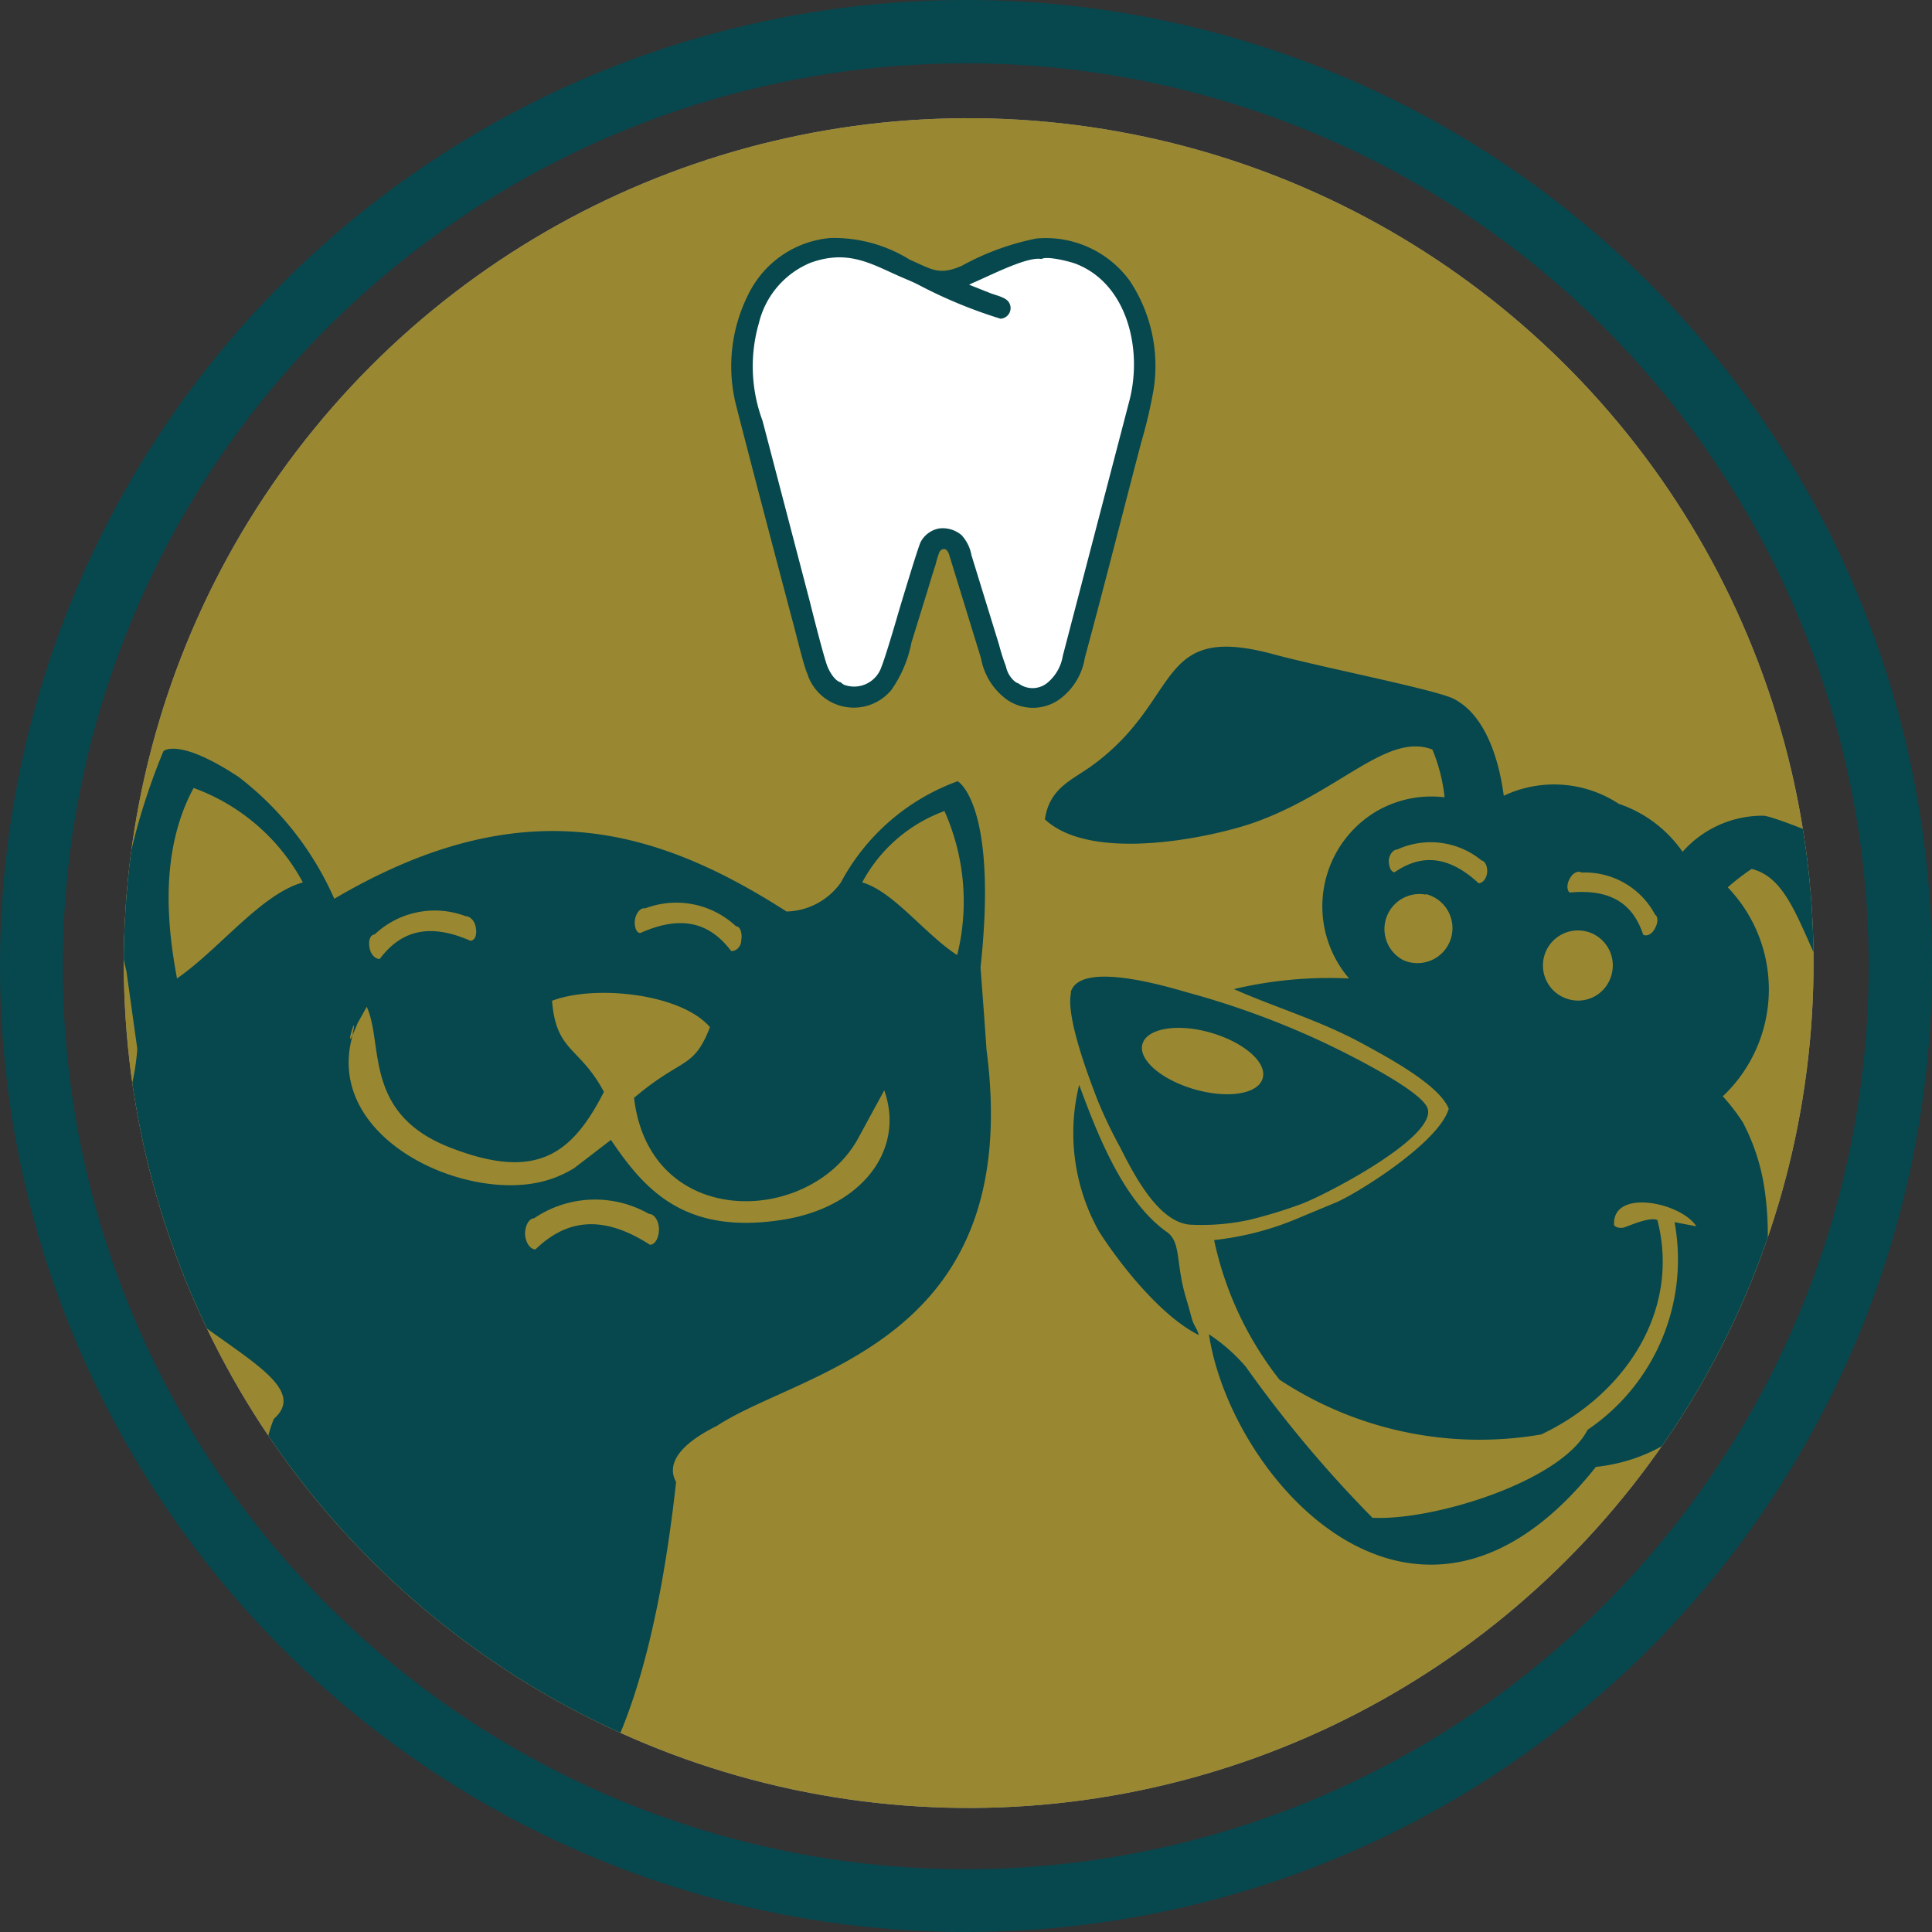 <svg id="Camada_1" data-name="Camada 1" xmlns="http://www.w3.org/2000/svg" xmlns:xlink="http://www.w3.org/1999/xlink" viewBox="0 0 74.44 74.44"><rect x="0" y="0" width="74.44" height="74.44" fill="#333333" stroke="none"/><defs><style>.cls-1{fill:#998831;}.cls-2{fill:#939598;}.cls-3{clip-path:url(#clip-path);}.cls-4{fill:#07474e;}.cls-4,.cls-5{fill-rule:evenodd;}.cls-5{fill:#fff;}</style><clipPath id="clip-path"><circle class="cls-1" cx="37.22" cy="37.22" r="32.46" transform="matrix(0.16, -0.99, 0.99, 0.16, -5.48, 68)"/></clipPath></defs><circle class="cls-2" cx="37.22" cy="37.22" r="32.46" transform="matrix(0.16, -0.99, 0.99, 0.16, -5.48, 68)"/><circle class="cls-1" cx="37.22" cy="37.22" r="32.46" transform="matrix(0.16, -0.99, 0.99, 0.16, -5.48, 68)"/><g class="cls-3"><path class="cls-4" d="M30.32,35.13c-5.08-3.26-10.24-4.74-17.44-.5A12,12,0,0,0,9.2,29.94c-2.33-1.54-2.9-1-2.9-1S4,34.22,4.87,37.41l.42,3a8.88,8.88,0,0,1-.54,2.48c-4,7.1,8.45,9.46,5.8,11.78C7.28,62.84,22.86,86,26.05,57.1c-.26-.46-.26-1.25,1.57-2.16,3.31-2.17,11.87-3.2,10.39-14.5-.08-1.18-.16-2.23-.23-3.16.68-6.31-.88-7.18-.88-7.18A8.32,8.32,0,0,0,32.4,34a2.64,2.64,0,0,1-2.08,1.12Zm-12.38.17c.16,0,.34.16.39.42h0c.05.26,0,.5-.2.53-1.7-.75-2.75-.3-3.5.7-.16,0-.34-.16-.39-.42h0c-.05-.26,0-.5.2-.53a3.37,3.37,0,0,1,3.5-.7ZM24.86,35a3.37,3.37,0,0,1,3.5.69c.16,0,.25.27.2.54h0c0,.26-.23.44-.39.41-.76-1-1.8-1.45-3.5-.69-.16,0-.25-.28-.2-.54h0c.05-.26.23-.45.39-.41Zm2.49,4.59c-.61,1.55-1,1.16-2.68,2.51l-.24.2c.6,5.12,6.8,4.93,8.64,1.55l1-1.84c.82,2.31-.89,4.55-4,5-3.72.56-5.25-1.19-6.53-3.09l-1.42,1.09a4.35,4.35,0,0,1-1.59.59c-3.09.5-7.83-1.86-7-5.49.39-1.76-.45,1.06.24-.67l.36-.65c.66,1.45-.15,4.11,3.2,5.42s4.71.26,5.94-2.14c-.95-1.77-1.84-1.52-2-3.51,1.65-.63,4.95-.28,6.07,1ZM25,46.77c.2,0,.38.25.39.58h0c0,.33-.14.61-.35.61-1.92-1.24-3.29-.9-4.41.18-.2,0-.38-.26-.4-.59h0c0-.33.15-.6.35-.61A4.18,4.18,0,0,1,25,46.77ZM11.67,34c-1.6.44-3.22,2.57-4.85,3.7-.36-1.93-.7-4.86.64-7.34A7.81,7.81,0,0,1,11.67,34Zm21.55,0a5.87,5.87,0,0,1,3.17-2.75,8.55,8.55,0,0,1,.49,5.55C35.64,36,34.42,34.34,33.22,34Z"/><path class="cls-4" d="M55.66,30.72a6.62,6.62,0,0,0-.47-1.84c-1.74-.67-3.55,1.61-6.8,2.79-1.58.57-6.3,1.61-8.13-.1.18-1.24,1.08-1.52,1.87-2.11C45.56,26.93,44.5,24,49,25.19c1.77.49,6.27,1.37,7,1.73,1.18.59,1.74,2.22,1.94,3.74a4.54,4.54,0,0,1,4.43.31,4.91,4.91,0,0,1,2.46,1.85,4.11,4.11,0,0,1,3.14-1.39c.8.12,5,2,6.73,2.56,4.38,1.53,1.82,3.36,3.2,7.4.32.92.89,1.67.34,2.79-2.48.37-5.77-3.16-6.75-4.54-2-2.81-2.19-5.72-4-6.16a8.58,8.58,0,0,0-.92.71,5.67,5.67,0,0,1-.19,8.05,8,8,0,0,1,.77,1A8,8,0,0,1,68,45.9c.67,4.87-1.63,10.09-6.51,10.62h0c-6.85,8.62-14.06.51-14.91-5.11A6.76,6.76,0,0,1,48,52.66a47.36,47.36,0,0,0,4.88,5.82c2.37.12,7.28-1.41,8.29-3.39a7.92,7.92,0,0,0,3.35-8l.84.16c-.58-.92-3.24-1.47-3.17-.06.05.12.24.13.36.11s1-.44,1.31-.29c.91,3.56-1.32,6.77-4.48,8.26a14,14,0,0,1-10.08-2.11,13.09,13.09,0,0,1-2.52-5.38,11.47,11.47,0,0,0,3.35-.89l1.3-.54c.72-.28,4-2.29,4.39-3.63-.37-.93-2.38-2-3.51-2.61-1.61-.84-3.13-1.28-4.77-2a16,16,0,0,1,4.44-.41A4.26,4.26,0,0,1,53,31.28a4.21,4.21,0,0,1,2.66-.56Zm5.57,5.2a1.35,1.35,0,1,0-.86,2.56,1.33,1.33,0,0,0,1.7-.85,1.35,1.35,0,0,0-.84-1.71Zm-6.29-1.45A1.35,1.35,0,0,0,54.08,37a1.35,1.35,0,1,0,.86-2.55Zm6-.85c-.13-.08-.34,0-.46.24h0c-.12.21-.11.45,0,.53,1.69-.16,2.47.53,2.83,1.62.13.08.34,0,.46-.25h0c.12-.21.12-.44,0-.52a3.06,3.06,0,0,0-2.83-1.62Zm-3.86-.47a3.09,3.09,0,0,0-3.24-.42c-.15,0-.3.17-.33.41h0c0,.24.07.45.22.47.94-.65,2-.73,3.24.42.15,0,.3-.16.33-.41h0C57.32,33.38,57.22,33.17,57.07,33.15Z"/><path class="cls-4" d="M45.73,50.12c-.45-1.43-.2-2.25-.77-2.65-1.69-1.2-2.68-3.78-3.38-5.67a7.75,7.75,0,0,0,.76,5.64c.63,1,2.27,3.21,3.85,4-.07-.27-.19-.35-.27-.64S45.8,50.35,45.73,50.12Z"/><path class="cls-4" d="M41.27,38.24c-.23.94.75,3.44,1,4.1a17.6,17.6,0,0,0,.88,1.85c.51,1,1.5,3,2.8,3A8.62,8.62,0,0,0,48.14,47a18.24,18.24,0,0,0,2-.61c1-.38,5.19-2.57,4.87-3.67-.2-.69-3.13-2.14-4-2.55a32.23,32.23,0,0,0-5.22-1.92c-.87-.25-4.22-1.26-4.54,0Zm5.38,1.55c1.28.37,2.18,1.15,2,1.76s-1.35.79-2.63.42-2.18-1.15-2-1.75S45.37,39.42,46.65,39.79Z"/><path class="cls-4" d="M32,9.17a3.89,3.89,0,0,0-3.13,2.1,6.15,6.15,0,0,0-.5,4.38c.71,2.77,1.44,5.53,2.17,8.29.12.43.43,1.73.56,2a1.88,1.88,0,0,0,3.24.65,4.74,4.74,0,0,0,.78-1.84c.21-.67.41-1.33.62-2,.1-.34.2-.67.31-1a3.51,3.51,0,0,1,.15-.49c.05-.09.26-.23.37.11l1.23,4a2.52,2.52,0,0,0,1,1.59,1.76,1.76,0,0,0,2,0,2.46,2.46,0,0,0,1-1.62c.74-2.73,1.45-5.55,2.17-8.29A18.71,18.71,0,0,0,44.45,15a5.92,5.92,0,0,0-.92-4.18,4,4,0,0,0-3.6-1.63,10,10,0,0,0-2.87,1.05c-.89.39-1.16.13-2-.23A5.55,5.55,0,0,0,32,9.17Z"/><path class="cls-5" d="M39.24,26.33a.9.9,0,0,0,1.16-.06,1.7,1.7,0,0,0,.55-1l2.56-9.81c.53-2-.08-4.54-2.07-5.3-.21-.08-1.1-.31-1.31-.18-.55-.11-2,.65-2.67.93l-.12.06,0,0,.78.31c.24.1.6.16.74.35a.41.41,0,0,1-.31.65A18.4,18.4,0,0,1,35.44,11c-.22-.12-.5-.23-.75-.34-1.1-.48-2-1.06-3.45-.54a3.37,3.37,0,0,0-2,2.33,6,6,0,0,0,.14,3.76l1.81,6.92c.1.4.57,2.27.7,2.57s.33.56.51.59a.37.37,0,0,0,.2.12,1.11,1.11,0,0,0,1.37-.74c.11-.25.5-1.56.6-1.91s.8-2.67.9-2.87a1,1,0,0,1,.73-.53,1.12,1.12,0,0,1,.85.26,1.55,1.55,0,0,1,.38.77l1.06,3.44a8.51,8.51,0,0,0,.27.85C38.82,26,39.07,26.29,39.24,26.33Z"/></g><path class="cls-4" d="M37.22,0A37.22,37.22,0,1,1,0,37.22,37.21,37.21,0,0,1,37.22,0Zm0,2.44A34.79,34.79,0,1,0,72,37.22,34.78,34.78,0,0,0,37.22,2.44Z"/></svg>